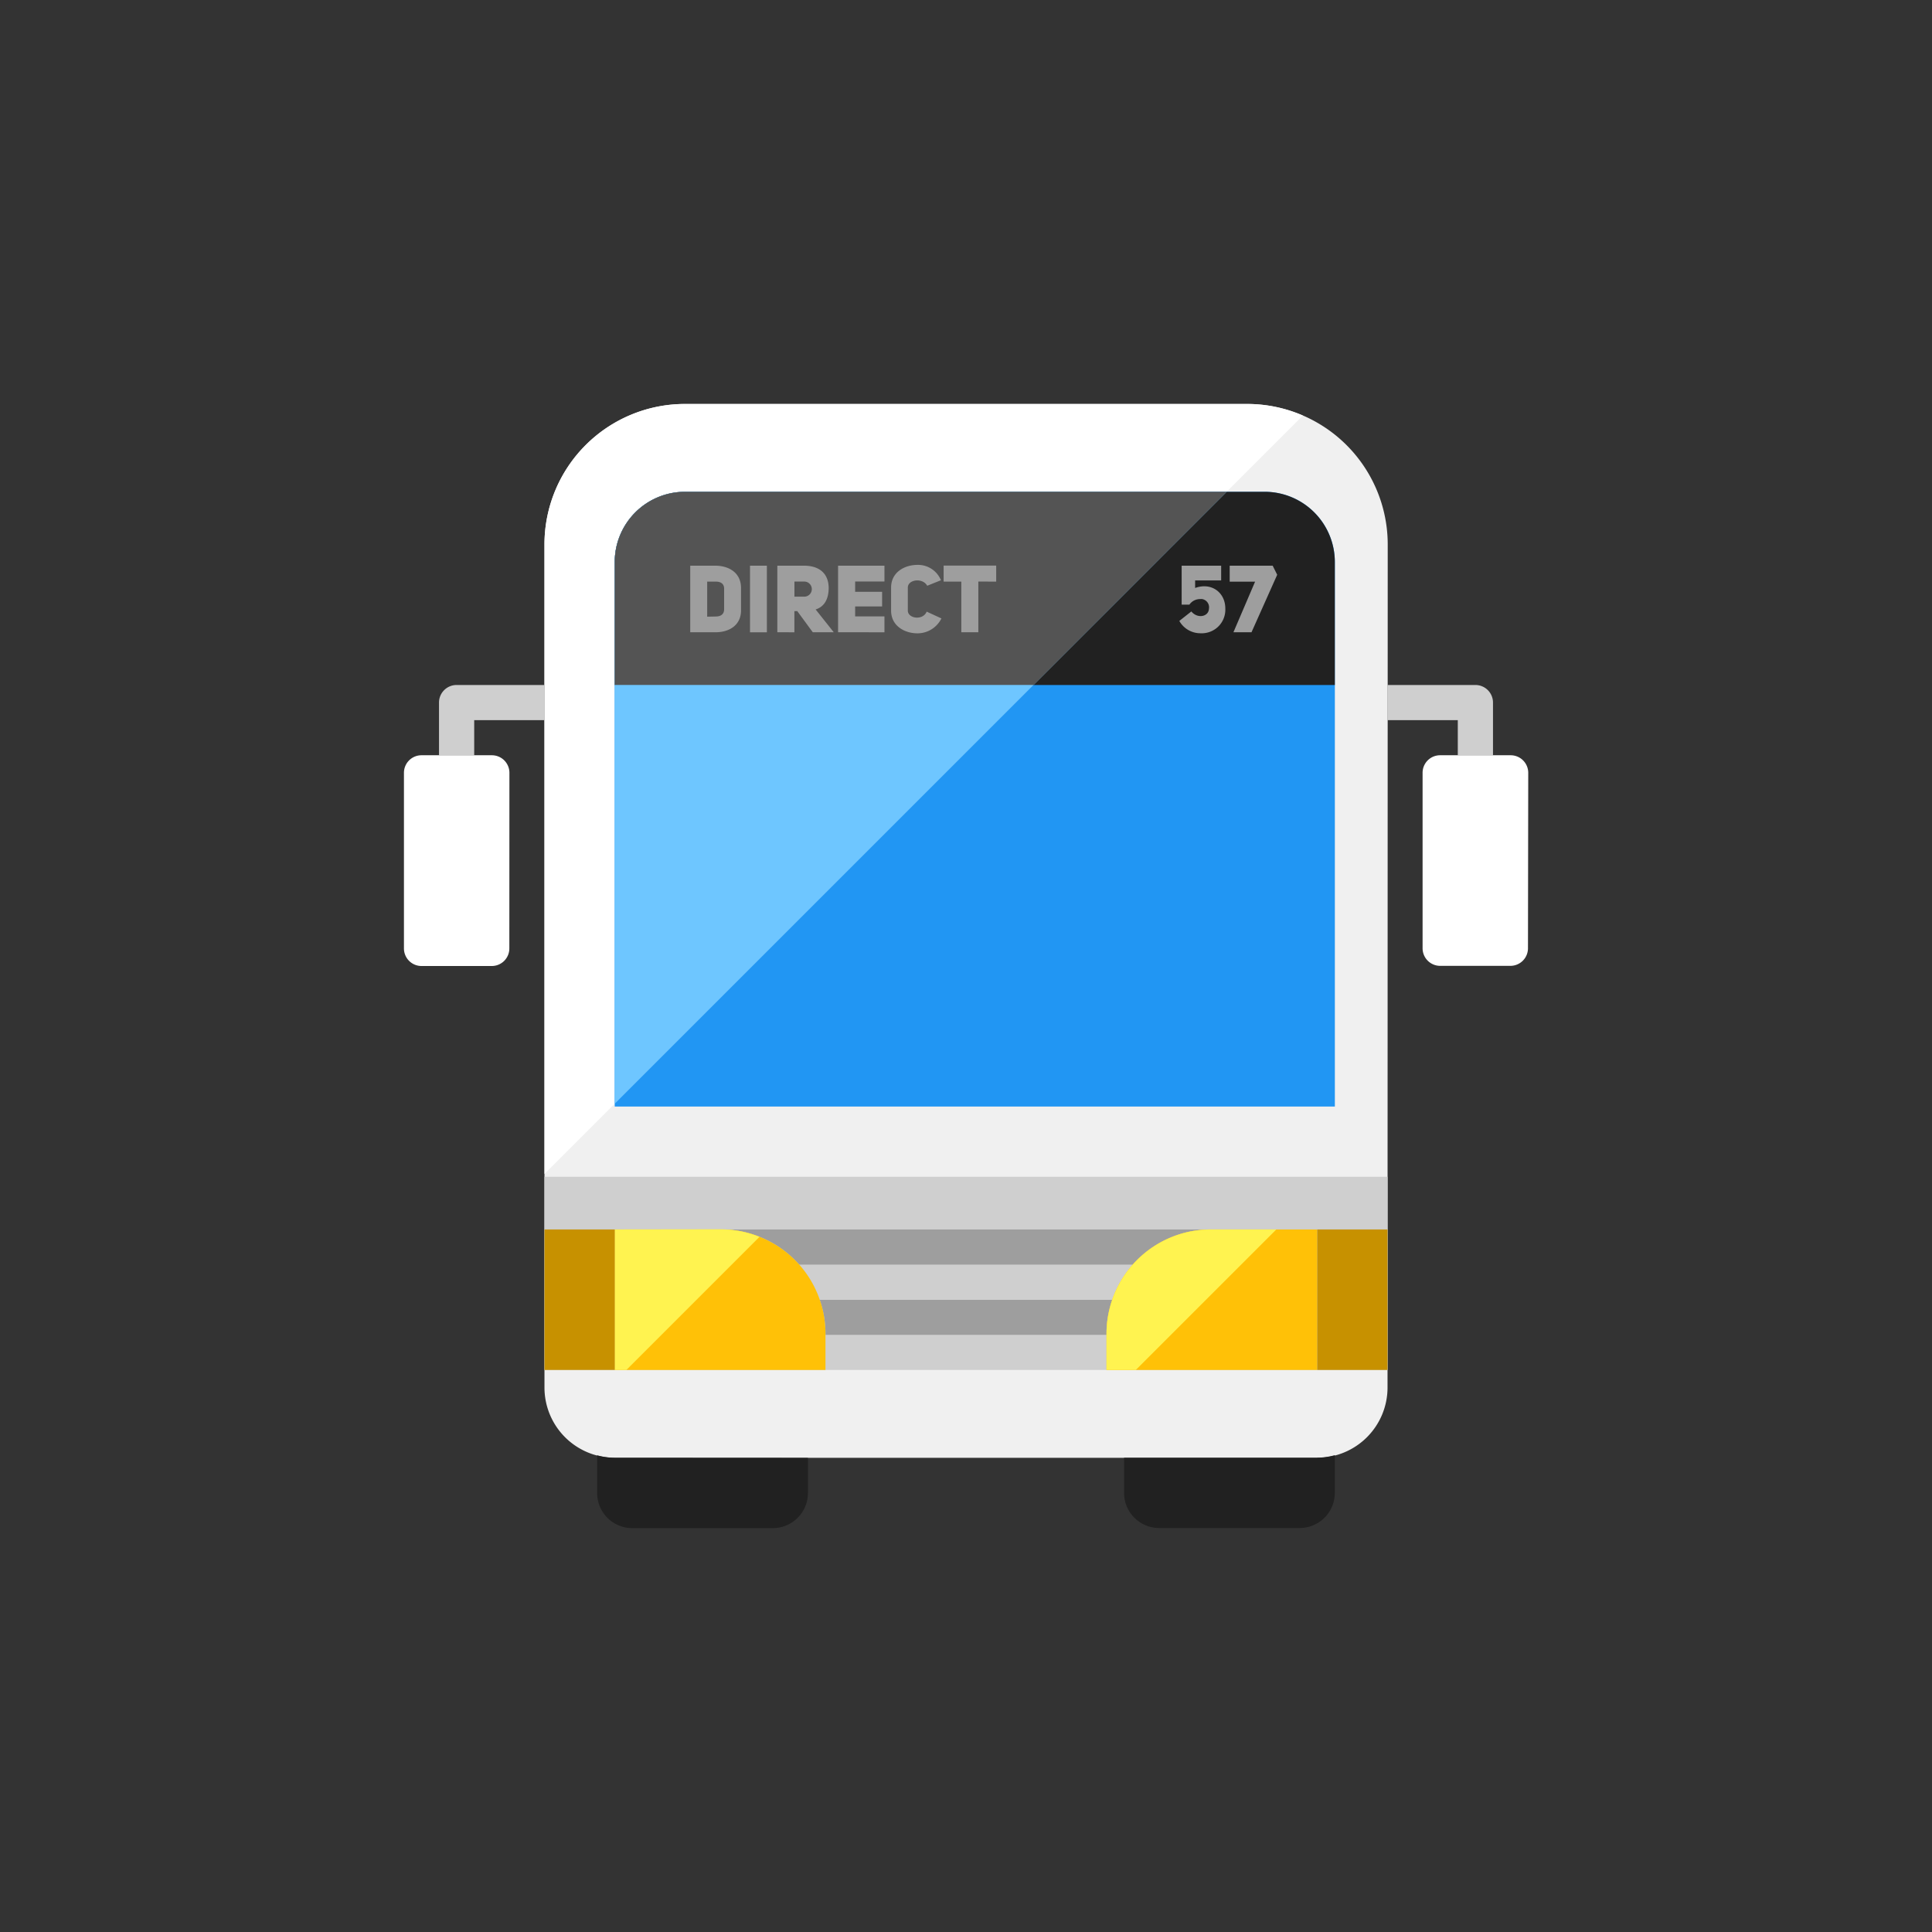 <svg xmlns="http://www.w3.org/2000/svg" id="Layer_1" data-name="Layer 1" viewBox="0 0 512 512"><rect x="0" y="0" width="512" height="512" fill="#333333" stroke="none"/><defs><style>.cls-1{fill:none;}.cls-2{fill:#f0f0f0;}.cls-3{fill:#fff;}.cls-4{fill:#212121;}.cls-5{fill:#2196f3;}.cls-6{fill:#6ec6ff;}.cls-7{fill:#545454;}.cls-8{fill:#cfcfcf;}.cls-9{fill:#9e9e9e;}.cls-10{fill:#ffc107;}.cls-11{fill:#fff350;}.cls-12{fill:#c79100;}</style></defs><title>rv-parts-accessories-01</title><circle class="cls-1" cx="256" cy="256" r="256"></circle><path class="cls-2" d="M367.71,367.71a18.62,18.62,0,0,1-18.62,18.62H162.91a18.62,18.62,0,0,1-18.62-18.62V144.29a37.23,37.23,0,0,1,37.23-37.23h149a37.23,37.23,0,0,1,37.24,37.22h0Z"></path><path class="cls-3" d="M345.27,110.13a37.14,37.14,0,0,0-14.8-3.08H181.53a37.24,37.24,0,0,0-37.24,37.24V311.11l201-201Z"></path><path class="cls-4" d="M162.91,386.33a18.33,18.33,0,0,1-4.66-.66v10a9.31,9.31,0,0,0,9.31,9.3H204.8a9.31,9.31,0,0,0,9.31-9.3v-9.31Zm186.18,0h-51.2v9.31a9.31,9.31,0,0,0,9.31,9.3h37.24a9.32,9.32,0,0,0,9.3-9.3v-10a18.32,18.32,0,0,1-4.65.66Z"></path><path class="cls-5" d="M335.13,130.33a18.62,18.62,0,0,1,18.62,18.61v144.3H162.91V149a18.61,18.61,0,0,1,18.6-18.62h0Z"></path><path class="cls-4" d="M335.13,130.33H181.53a18.62,18.62,0,0,0-18.62,18.61v32.59H353.74V148.94A18.61,18.61,0,0,0,335.13,130.33Z"></path><path class="cls-6" d="M325.08,130.33H181.53a18.61,18.61,0,0,0-18.62,18.6h0V292.5Z"></path><path class="cls-7" d="M325.08,130.33H181.53a18.61,18.61,0,0,0-18.62,18.6h0v32.59h111Z"></path><path class="cls-8" d="M144.29,311.86H367.71v51.2H144.29ZM395.64,200.15h-9.31v-9.31H367.71v-9.31H391a4.66,4.66,0,0,1,4.66,4.65h0v14Zm-279.28,0h9.31v-9.31h18.62v-9.31H121a4.66,4.66,0,0,0-4.66,4.65h0v14Z"></path><path class="cls-3" d="M135,204.8a4.65,4.65,0,0,0-4.65-4.65H111.71a4.65,4.65,0,0,0-4.66,4.64h0v46.55A4.65,4.65,0,0,0,111.7,256h18.63a4.65,4.65,0,0,0,4.65-4.65h0Zm270,0a4.66,4.66,0,0,0-4.66-4.65H381.67a4.64,4.64,0,0,0-4.67,4.61v0h0v46.55a4.66,4.66,0,0,0,4.64,4.65h18.63a4.66,4.66,0,0,0,4.66-4.65h0Z"></path><path class="cls-9" d="M293.24,353.74v-.27a27.58,27.58,0,0,1,1.53-9H217.23a27.32,27.32,0,0,1,1.53,9v.27Zm27.64-27.92H191.12a27.55,27.55,0,0,1,20.65,9.31h88.47a27.53,27.53,0,0,1,20.64-9.31Z"></path><path class="cls-10" d="M320.88,325.82h28.21v37.23H293.24v-9.31a27.65,27.65,0,0,1,27.36-27.92Z"></path><path class="cls-11" d="M320.88,325.82a27.62,27.62,0,0,0-27.64,27.62v9.61H301l37.24-37.23Z"></path><path class="cls-10" d="M191.12,325.82H162.91v37.23h55.85v-9.31a27.65,27.65,0,0,0-27.36-27.92Z"></path><path class="cls-11" d="M162.91,325.82v37.23H166l35.27-35.27a27.4,27.4,0,0,0-10.19-2Z"></path><path class="cls-9" d="M189.53,149.91c3.54,0,6.85,1.8,6.85,5.91v5.93c0,4.07-3.31,5.84-6.85,5.81h-6.61V149.91Zm.15,13.47c1.52,0,2.22-.77,2.22-1.92V156c0-1.15-.72-1.87-2.22-1.87h-2.27v9.3Zm13.55,4.18h-4.47V149.91h4.47Zm8.09-5.6h-.8v5.6H206V149.91h7.06c3.64,0,6.46,1.68,6.55,5.82,0,3.26-1.32,5.11-3.46,5.78l4.81,6.05H215.4L211.32,162Zm1.82-3.84a2,2,0,0,0,0-4h-2.61v4Zm13.48-1.28h7.15v3.87h-7.15v2.64h7.77v4.21H222.1V149.91h12.29v4.19h-7.77Zm22.89,7a7.09,7.09,0,0,1-6.36,4c-3.46,0-7-2-7-6V155.7c0-4,3.49-6,7-6a6.55,6.55,0,0,1,6.21,4.07l-3.64,1.46c-1.2-2.19-5.14-1.69-5.14.5v6.08c0,2.12,4,2.72,5,.28l3.89,1.79Zm9.76-9.72v13.43h-4.51V154.13h-4.69v-4.24H264v4.24Z"></path><path class="cls-9" d="M315.72,162.05c1.67,2,4.56,1.37,4.66-.7a2.22,2.22,0,0,0-1.78-2.59,2.45,2.45,0,0,0-.54,0,3.45,3.45,0,0,0-2.86,1.47h-2.05V149.91h10.47v3.91h-6.9v2c4.29-1.57,8,1.17,8,5.43a6.25,6.25,0,0,1-5.92,6.57,6.12,6.12,0,0,1-.74,0,6.4,6.4,0,0,1-5.53-3.27l3.16-2.49Zm21.55-12.14,1.2,2.41-6.81,15.24h-4.79l5.74-13.41h-6.73v-4.24Z"></path><path class="cls-12" d="M349.09,325.82h18.62v37.23H349.09Zm-204.8,0h18.62v37.23H144.29Z"></path></svg>